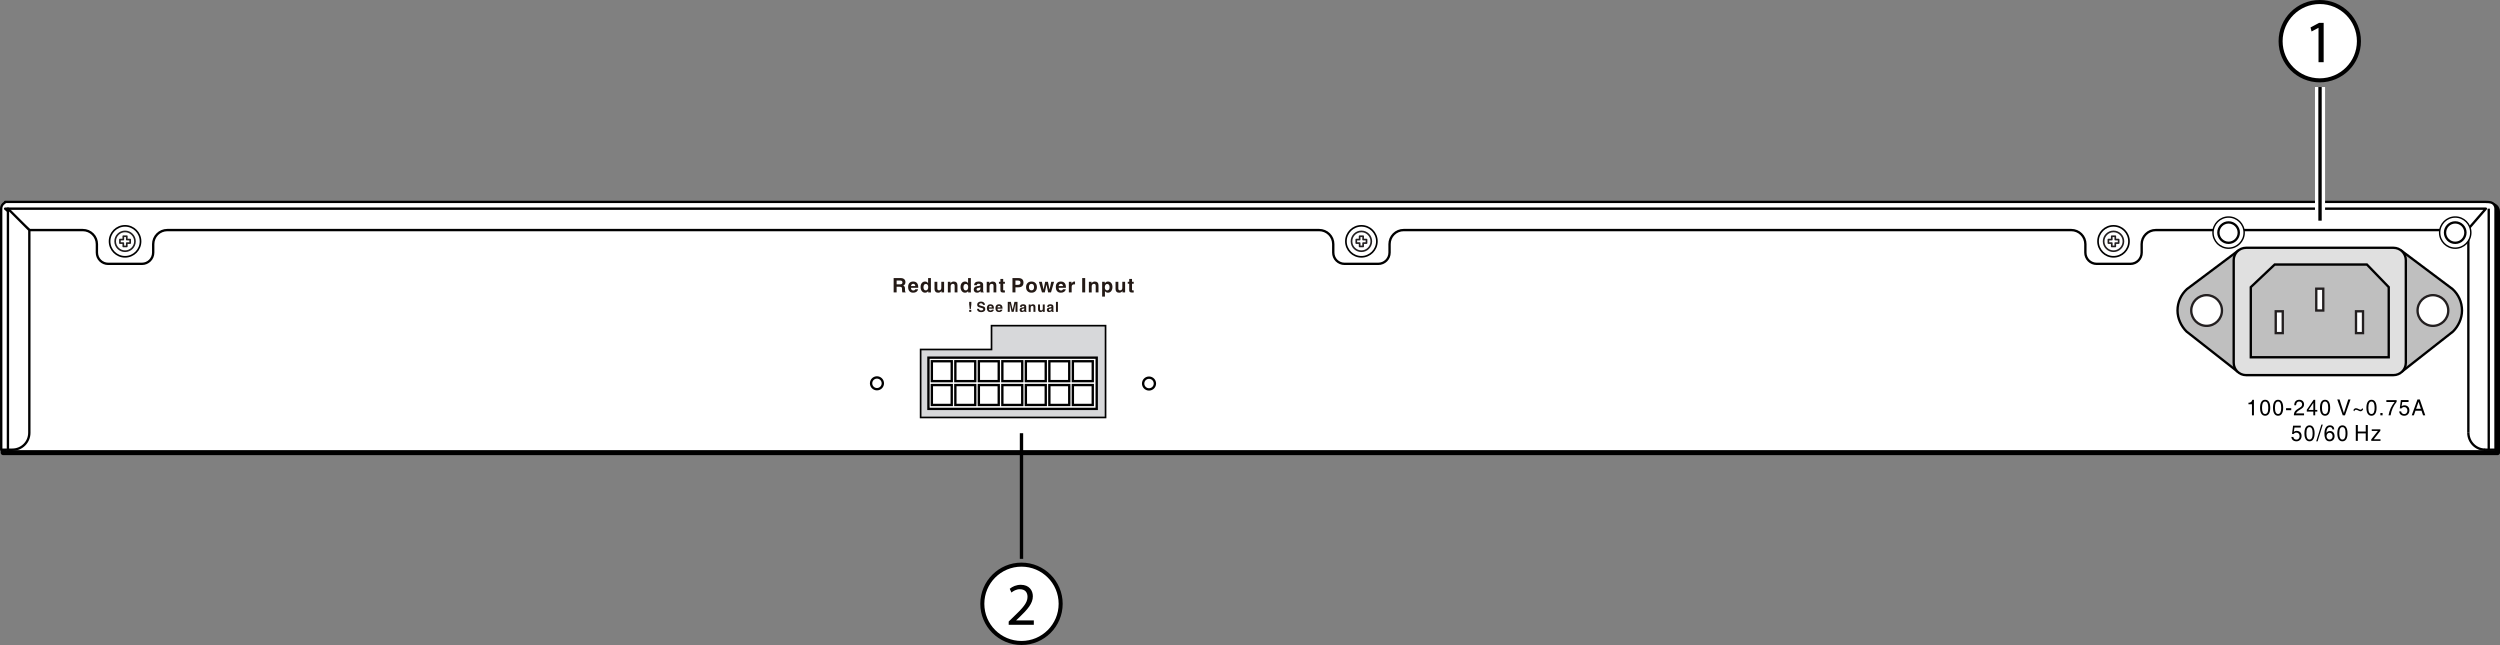 <?xml version="1.0" encoding="UTF-8"?>
<!DOCTYPE svg PUBLIC "-//W3C//DTD SVG 1.1//EN" "http://www.w3.org/Graphics/SVG/1.1/DTD/svg11.dtd">
<!-- Generator: Adobe Illustrator 15.1.0, SVG Export Plug-In . SVG Version: 6.00 Build 0)  --><svg xmlns="http://www.w3.org/2000/svg" version="1.1" x="0px" y="0px" width="371.9px" height="95.948px" viewBox="0 0 371.9 95.948" enable-background="new 0 0 371.9 95.948" xml:space="preserve">
    <rect x="0" y="0" width="371.9" height="95.948" fill="#808080" stroke="none"/>
    <g id="chassis">
        <g>
            <g>
                <path fill="#FFFFFF" stroke="#000000" stroke-width="0.75" stroke-linejoin="round" stroke-miterlimit="2.613" d="     M369.426,67.333h2.1V31.485c0-0.266-0.106-0.522-0.295-0.711c-0.188-0.188-0.445-0.294-1.136-0.294H1.052     c0.157,0-0.098,0.106-0.287,0.294c-0.188,0.189-0.294,0.445-0.294,0.711l0.01,35.848h1.242H369.426z"/>
                <path fill="#FFFFFF" stroke="#000000" stroke-width="0.35" stroke-linejoin="round" stroke-miterlimit="2.613" d="     M369.555,66.894h1.676V31.042c0-0.267-0.106-0.522-0.295-0.71c-0.188-0.188-0.444-0.294-1.136-0.294H0.756     c0.158,0-0.098,0.106-0.287,0.294c-0.188,0.188-0.294,0.444-0.294,0.71l0.009,35.852H1.85"/>
                <path fill="#FFFFFF" stroke="#000000" stroke-width="0.35" stroke-linejoin="round" stroke-miterlimit="2.613" d="     M24.884,34.225c-0.555,0-1.087,0.22-1.48,0.612c-0.393,0.393-0.613,0.926-0.613,1.481v1.257c0,0.926-0.75,1.675-1.676,1.675     h-5.026c-0.444,0-0.87-0.176-1.184-0.49c-0.314-0.313-0.491-0.741-0.491-1.185v-1.257c0-0.555-0.221-1.088-0.613-1.481     c-0.393-0.392-0.925-0.612-1.48-0.612H4.363l-3.607-3.183H369.8l-2.758,3.183h-46.353c-0.556,0-1.09,0.22-1.479,0.612     c-0.395,0.393-0.615,0.926-0.615,1.481v1.257c0,0.926-0.749,1.675-1.674,1.675h-5.025c-0.444,0-0.873-0.176-1.185-0.49     c-0.314-0.313-0.491-0.741-0.491-1.185v-1.257c0-0.555-0.222-1.088-0.614-1.481c-0.392-0.392-0.925-0.612-1.48-0.612h-99.322     c-0.555,0-1.088,0.22-1.48,0.612c-0.393,0.393-0.613,0.926-0.613,1.481v1.257c0,0.926-0.749,1.675-1.676,1.675h-5.025     c-0.444,0-0.871-0.176-1.186-0.49c-0.313-0.313-0.488-0.741-0.488-1.185v-1.257c0-0.555-0.221-1.088-0.613-1.481     c-0.395-0.392-0.927-0.612-1.481-0.612H24.884z"/>
                <path fill="#FFFFFF" stroke="#000000" stroke-width="0.35" stroke-linejoin="round" stroke-miterlimit="2.613" d="M4.363,64.38     V34.225L1.18,31.042v35.852h0.67C3.238,66.894,4.363,65.769,4.363,64.38z"/>
                <circle fill="none" stroke="#000000" stroke-width="0.25" stroke-linejoin="round" stroke-miterlimit="2.613" cx="314.406" cy="35.899" r="2.303"/>
                <circle fill="none" stroke="#000000" stroke-width="0.25" stroke-linejoin="round" stroke-miterlimit="2.613" cx="202.521" cy="35.899" r="2.304"/>
                <circle fill="none" stroke="#000000" stroke-width="0.25" stroke-linejoin="round" stroke-miterlimit="2.613" cx="18.603" cy="35.899" r="2.303"/>
                <path fill="none" stroke="#000000" stroke-width="0.25" stroke-linejoin="bevel" stroke-miterlimit="2.613" d="M203.568,35.899     c0-0.578-0.469-1.047-1.048-1.047c-0.577,0-1.046,0.469-1.046,1.047c0,0.579,0.469,1.047,1.046,1.047     C203.1,36.947,203.568,36.479,203.568,35.899L203.568,35.899z"/>
                <circle fill="none" stroke="#000000" stroke-width="0.25" stroke-linejoin="bevel" stroke-miterlimit="2.613" cx="314.407" cy="35.899" r="1.047"/>
                <circle fill="none" stroke="#000000" stroke-width="0.25" stroke-linejoin="bevel" stroke-miterlimit="2.613" cx="18.603" cy="35.899" r="1.047"/>
                <circle fill="#FFFFFF" stroke="#231F20" stroke-width="0.25" stroke-linejoin="round" cx="18.603" cy="35.898" r="1.472"/>
                <polygon fill="#FFFFFF" stroke="#231F20" stroke-width="0.25" stroke-linejoin="round" points="19.364,35.641 18.862,35.641      18.862,35.139 18.342,35.139 18.342,35.641 17.841,35.641 17.841,36.16 18.342,36.16 18.342,36.662 18.862,36.662 18.862,36.16      19.364,36.16    "/>
                <circle fill="#FFFFFF" stroke="#231F20" stroke-width="0.25" stroke-linejoin="round" cx="202.522" cy="35.898" r="1.472"/>
                <polygon fill="#FFFFFF" stroke="#231F20" stroke-width="0.25" stroke-linejoin="round" points="203.282,35.641 202.779,35.641      202.779,35.139 202.259,35.139 202.259,35.641 201.76,35.641 201.76,36.16 202.259,36.16 202.259,36.662 202.779,36.662      202.779,36.16 203.282,36.16    "/>
                <circle fill="#FFFFFF" stroke="#231F20" stroke-width="0.25" stroke-linejoin="round" cx="314.408" cy="35.898" r="1.472"/>
                <polygon fill="#FFFFFF" stroke="#231F20" stroke-width="0.25" stroke-linejoin="round" points="315.169,35.641 314.67,35.641      314.67,35.139 314.146,35.139 314.146,35.641 313.646,35.641 313.646,36.16 314.146,36.16 314.146,36.662 314.67,36.662      314.67,36.16 315.169,36.16    "/>
		</g>
            <line fill="#FFFFFF" stroke="#000000" stroke-width="0.35" stroke-linejoin="round" stroke-miterlimit="2.613" x1="367.193" y1="64.38" x2="367.193" y2="33.915"/>
	</g>
        <path fill="#FFFFFF" stroke="#000000" stroke-width="0.35" stroke-linejoin="round" stroke-miterlimit="2.613" d="M369.706,66.894   c-1.388,0-2.513-1.125-2.513-2.514"/>
        <line fill="#FFFFFF" stroke="#000000" stroke-width="0.35" stroke-linejoin="round" stroke-miterlimit="2.613" x1="370.224" y1="31.042" x2="370.224" y2="66.894"/>
</g>
    <g id="Label">
</g>
    <g id="callouts">
        <line fill="none" stroke="#FFFFFF" stroke-width="1.5" x1="345.127" y1="12.947" x2="345.127" y2="32.825"/>
        <line fill="none" stroke="#000000" stroke-width="0.5" x1="345.127" y1="12.947" x2="345.127" y2="32.825"/>
        <circle fill="#FFFFFF" stroke="#000000" stroke-width="0.6" stroke-miterlimit="11.474" cx="345.088" cy="6.126" r="5.826"/>
        <g>
            <g>
                <path d="M344.904,4.137h-0.019l-1.017,0.549l-0.153-0.603l1.278-0.684h0.675V9.25h-0.765V4.137z"/>
		</g>
	</g>
        <line fill="none" stroke="#000000" stroke-width="0.216" stroke-linejoin="bevel" stroke-miterlimit="2.613" x1="369.792" y1="67.327" x2="0.581" y2="67.327"/>
        <circle fill="#FFFFFF" stroke="#000000" stroke-width="0.216" stroke-linejoin="bevel" stroke-miterlimit="2.613" cx="331.523" cy="34.603" r="2.317"/>
        <circle fill="#FFFFFF" stroke="#000000" stroke-width="0.216" stroke-linejoin="bevel" stroke-miterlimit="2.613" cx="365.239" cy="34.603" r="2.318"/>
        <circle fill="#FFFFFF" stroke="#000000" stroke-width="0.35" stroke-linejoin="round" stroke-miterlimit="2.613" cx="365.239" cy="34.603" r="1.518"/>
        <circle fill="#FFFFFF" stroke="#000000" stroke-width="0.35" stroke-linejoin="round" stroke-miterlimit="2.613" cx="331.524" cy="34.603" r="1.517"/>
        <path fill="#231915" d="M168.652,43.51c-0.07,0.005-0.154,0.008-0.257,0.008c-0.147,0-0.252-0.026-0.316-0.079   c-0.065-0.052-0.098-0.139-0.098-0.259v-0.967h-0.219v-0.291h0.219v-0.426h0.417v0.426h0.254v0.291h-0.254v0.897   c0,0.037,0.011,0.061,0.033,0.072c0.021,0.012,0.067,0.018,0.136,0.018h0.085V43.51z M166.364,41.923v0.988   c0,0.097,0.022,0.168,0.063,0.214c0.043,0.048,0.106,0.071,0.192,0.071c0.108,0,0.19-0.034,0.249-0.099   c0.059-0.066,0.087-0.162,0.087-0.285v-0.889h0.208h0.209v1.579h-0.198h-0.198v-0.236c-0.016,0.029-0.031,0.055-0.052,0.081   c-0.103,0.13-0.251,0.196-0.447,0.196c-0.166,0-0.294-0.049-0.388-0.146c-0.094-0.099-0.141-0.235-0.141-0.409v-1.064h0.208   H166.364z M164.705,43.2c0.11,0,0.197-0.042,0.261-0.125c0.063-0.083,0.093-0.2,0.093-0.349c0-0.152-0.03-0.272-0.093-0.357   c-0.062-0.086-0.149-0.127-0.259-0.127c-0.113,0-0.199,0.043-0.26,0.132c-0.064,0.088-0.095,0.21-0.095,0.367   c0,0.144,0.031,0.257,0.095,0.339C164.507,43.159,164.592,43.2,164.705,43.2z M163.955,41.923L163.955,41.923h0.196h0.2v0.233   l0.028-0.04c0.111-0.158,0.259-0.237,0.444-0.237c0.2,0,0.362,0.074,0.482,0.222c0.121,0.148,0.183,0.343,0.183,0.584   c0,0.257-0.062,0.464-0.183,0.621c-0.12,0.156-0.282,0.235-0.482,0.235c-0.185,0-0.331-0.073-0.442-0.22l-0.01-0.012v0.81h-0.207   h-0.209V41.923z M161.981,43.502v-1.579h0.199h0.199v0.233c0.015-0.028,0.033-0.056,0.052-0.08   c0.104-0.131,0.253-0.196,0.448-0.196c0.166,0,0.298,0.049,0.391,0.149c0.095,0.098,0.143,0.235,0.143,0.41v1.063h-0.208h-0.208   v-0.988c0-0.097-0.021-0.169-0.064-0.216c-0.041-0.047-0.106-0.071-0.195-0.071c-0.108,0-0.192,0.034-0.251,0.1   c-0.058,0.065-0.086,0.16-0.086,0.285v0.891h-0.209H161.981z M160.987,43.502v-2.134h0.222h0.224v2.134h-0.222H160.987z    M159.002,43.502v-1.579h0.199h0.199v0.282c0.014-0.031,0.032-0.06,0.049-0.09c0.098-0.156,0.225-0.235,0.38-0.235l0.095,0.001   v0.425c-0.037-0.003-0.079-0.006-0.125-0.006c-0.127,0-0.221,0.032-0.286,0.095c-0.063,0.063-0.092,0.158-0.092,0.286v0.821h-0.208   H159.002z M158.13,42.55L158.13,42.55c-0.01-0.096-0.033-0.17-0.075-0.223c-0.053-0.071-0.135-0.106-0.248-0.106   c-0.107,0-0.189,0.042-0.244,0.124c-0.035,0.053-0.062,0.122-0.077,0.206H158.13z M157.813,43.542   c-0.242,0-0.425-0.073-0.555-0.222c-0.131-0.147-0.195-0.36-0.195-0.634c0-0.252,0.065-0.45,0.198-0.593   c0.132-0.142,0.317-0.214,0.552-0.214c0.24,0,0.426,0.073,0.557,0.219c0.128,0.146,0.195,0.352,0.195,0.624   c0.001,0.029,0,0.061-0.007,0.093h-1.075c0.01,0.125,0.037,0.218,0.083,0.281c0.057,0.077,0.155,0.115,0.29,0.115   c0.062,0,0.12-0.018,0.175-0.054c0.053-0.036,0.085-0.078,0.096-0.128h0.424c-0.036,0.16-0.119,0.286-0.249,0.377   C158.173,43.498,158.009,43.542,157.813,43.542z M155.005,43.502l-0.458-1.579h0.219h0.222l0.252,1.159h0.001l0.235-1.159h0.208   h0.208l0.234,1.163l0.256-1.163h0.209h0.211l-0.456,1.579h-0.213h-0.213l-0.242-1.176l0,0l-0.25,1.176h-0.211H155.005z    M153.444,43.193c0.123,0,0.219-0.04,0.283-0.121c0.065-0.081,0.098-0.201,0.098-0.356c0-0.159-0.033-0.281-0.098-0.363   c-0.064-0.083-0.161-0.124-0.283-0.124c-0.125,0-0.22,0.042-0.282,0.124c-0.066,0.083-0.098,0.204-0.098,0.363   c0,0.156,0.032,0.275,0.098,0.356C153.225,43.154,153.32,43.193,153.444,43.193z M153.444,43.542c-0.248,0-0.443-0.073-0.588-0.222   c-0.146-0.147-0.22-0.348-0.22-0.6c0-0.257,0.073-0.46,0.22-0.613c0.145-0.152,0.34-0.228,0.588-0.228   c0.247,0,0.446,0.076,0.591,0.228c0.145,0.152,0.218,0.356,0.218,0.613c0,0.252-0.073,0.453-0.218,0.6   C153.89,43.469,153.691,43.542,153.444,43.542z M151.058,42.373L151.058,42.373h0.372c0.126,0,0.218-0.027,0.282-0.083   c0.062-0.055,0.094-0.139,0.094-0.25c0-0.102-0.032-0.177-0.094-0.229c-0.064-0.05-0.156-0.076-0.282-0.076h-0.372V42.373z    M150.613,43.502v-2.134h0.222h0.67c0.244,0,0.43,0.056,0.557,0.171c0.125,0.113,0.19,0.278,0.19,0.497   c0,0.23-0.064,0.406-0.19,0.524c-0.127,0.12-0.313,0.179-0.557,0.179c-0.173-0.001-0.321,0-0.447,0.003v0.759h-0.22H150.613z    M149.488,43.51c-0.068,0.005-0.155,0.008-0.255,0.008c-0.148,0-0.252-0.026-0.317-0.079c-0.065-0.052-0.096-0.139-0.096-0.259   v-0.967h-0.221v-0.291h0.221v-0.426h0.416v0.426h0.252v0.291h-0.252v0.897c0,0.037,0.011,0.061,0.032,0.072   s0.067,0.018,0.137,0.018h0.083V43.51z M146.783,43.502v-1.579h0.197h0.197v0.233c0.017-0.028,0.036-0.056,0.055-0.08   c0.102-0.131,0.251-0.196,0.447-0.196c0.167,0,0.296,0.049,0.392,0.149c0.095,0.098,0.143,0.235,0.143,0.41v1.063h-0.208h-0.21   v-0.988c0-0.097-0.02-0.169-0.063-0.216c-0.042-0.047-0.106-0.071-0.194-0.071c-0.109,0-0.194,0.034-0.252,0.1   c-0.058,0.065-0.087,0.16-0.087,0.285v0.891h-0.208H146.783z M145.843,42.918v-0.182c-0.049,0.027-0.112,0.049-0.192,0.067   l-0.154,0.028c-0.072,0.013-0.128,0.039-0.165,0.075c-0.039,0.036-0.058,0.082-0.058,0.137c0,0.063,0.018,0.112,0.051,0.147   c0.035,0.037,0.083,0.055,0.143,0.055c0.133,0,0.24-0.048,0.32-0.141c0.015-0.019,0.028-0.045,0.039-0.082   C145.837,42.987,145.843,42.952,145.843,42.918z M145.341,43.542c-0.145,0-0.263-0.041-0.352-0.125   c-0.09-0.083-0.134-0.194-0.134-0.331c0-0.145,0.04-0.26,0.12-0.347c0.081-0.086,0.198-0.14,0.352-0.163l0.274-0.038   c0.072-0.01,0.131-0.026,0.179-0.05c0.021-0.009,0.036-0.028,0.047-0.053c0.011-0.023,0.016-0.048,0.011-0.076   c-0.004-0.044-0.028-0.08-0.067-0.105c-0.049-0.03-0.115-0.045-0.204-0.045c-0.08,0-0.141,0.02-0.186,0.058   c-0.045,0.039-0.069,0.093-0.071,0.164h-0.401c0.011-0.184,0.072-0.322,0.19-0.416c0.117-0.091,0.289-0.137,0.516-0.137   c0.197,0,0.35,0.042,0.465,0.125c0.114,0.083,0.17,0.195,0.17,0.338v0.883c0,0.071,0.005,0.12,0.018,0.149   c0.012,0.029,0.034,0.05,0.07,0.068l0,0V43.5h-0.225h-0.224l0,0c-0.019-0.064-0.033-0.126-0.037-0.187l-0.001-0.003   C145.718,43.465,145.55,43.542,145.341,43.542z M143.675,42.241c-0.113,0-0.2,0.042-0.263,0.127   c-0.063,0.085-0.093,0.206-0.093,0.357c0,0.149,0.03,0.266,0.093,0.349c0.062,0.083,0.148,0.125,0.261,0.125   c0.111,0,0.198-0.044,0.263-0.133c0.061-0.087,0.093-0.209,0.093-0.366c0-0.144-0.032-0.258-0.093-0.339   C143.872,42.281,143.785,42.241,143.675,42.241z M143.562,43.542c-0.201,0-0.364-0.079-0.488-0.235   c-0.123-0.157-0.185-0.364-0.185-0.621c0-0.241,0.062-0.437,0.185-0.584c0.123-0.148,0.285-0.222,0.485-0.222   c0.179,0,0.323,0.076,0.435,0.227l0.017,0.023v-0.762h0.207h0.209v2.134h-0.202h-0.203V43.3l-0.007,0.01   C143.899,43.465,143.749,43.542,143.562,43.542z M141.001,43.502v-1.579h0.195h0.2v0.233c0.017-0.028,0.034-0.056,0.053-0.08   c0.102-0.131,0.251-0.196,0.449-0.196c0.166,0,0.296,0.049,0.39,0.149c0.095,0.098,0.144,0.235,0.144,0.41v1.063h-0.209h-0.21   v-0.988c0-0.097-0.018-0.169-0.062-0.216c-0.042-0.047-0.107-0.071-0.194-0.071c-0.109,0-0.194,0.034-0.251,0.1   c-0.059,0.065-0.089,0.16-0.089,0.285v0.891h-0.208H141.001z M139.437,41.923v0.988c0,0.097,0.021,0.168,0.064,0.214   c0.042,0.048,0.107,0.071,0.191,0.071c0.108,0,0.192-0.034,0.249-0.099c0.059-0.066,0.088-0.162,0.088-0.285v-0.889h0.208h0.208   v1.579h-0.199h-0.197v-0.236c-0.015,0.029-0.032,0.055-0.053,0.081c-0.102,0.13-0.25,0.196-0.445,0.196   c-0.167,0-0.296-0.049-0.391-0.146c-0.093-0.099-0.141-0.235-0.141-0.409v-1.064h0.208H139.437z M137.729,42.241   c-0.113,0-0.2,0.042-0.262,0.127c-0.062,0.085-0.094,0.206-0.094,0.357c0,0.149,0.032,0.266,0.092,0.349   c0.064,0.083,0.149,0.125,0.262,0.125c0.112,0,0.199-0.044,0.263-0.133c0.063-0.087,0.094-0.209,0.094-0.366   c0-0.144-0.031-0.258-0.094-0.339C137.927,42.281,137.841,42.241,137.729,42.241z M137.617,43.542c-0.2,0-0.362-0.079-0.486-0.235   c-0.125-0.157-0.184-0.364-0.184-0.621c0-0.241,0.059-0.437,0.184-0.584c0.123-0.148,0.284-0.222,0.484-0.222   c0.179,0,0.323,0.076,0.433,0.227l0.017,0.023v-0.762h0.208h0.21v2.134h-0.201h-0.201V43.3l-0.007,0.01   C137.954,43.465,137.803,43.542,137.617,43.542z M136.163,42.55L136.163,42.55c-0.012-0.096-0.036-0.17-0.077-0.223   c-0.053-0.071-0.136-0.106-0.247-0.106c-0.107,0-0.19,0.042-0.244,0.124c-0.037,0.053-0.062,0.122-0.077,0.206H136.163z    M135.844,43.542c-0.24,0-0.426-0.073-0.554-0.222c-0.132-0.147-0.197-0.36-0.197-0.634c0-0.252,0.067-0.45,0.2-0.593   c0.131-0.142,0.315-0.214,0.551-0.214c0.24,0,0.426,0.073,0.556,0.219c0.131,0.146,0.196,0.352,0.196,0.624   c0.001,0.029,0,0.061-0.007,0.093h-1.076c0.01,0.125,0.038,0.218,0.083,0.281c0.058,0.077,0.155,0.115,0.289,0.115   c0.063,0,0.122-0.018,0.176-0.054c0.054-0.036,0.086-0.078,0.097-0.128h0.422c-0.036,0.16-0.118,0.286-0.248,0.377   C136.202,43.498,136.04,43.542,135.844,43.542z M133.383,42.299L133.383,42.299h0.518c0.116,0,0.201-0.022,0.26-0.07   c0.058-0.047,0.086-0.118,0.086-0.213c0-0.093-0.027-0.163-0.083-0.21c-0.053-0.048-0.135-0.071-0.244-0.071h-0.537V42.299z    M132.938,43.502v-2.134h0.222h0.855c0.202,0,0.367,0.055,0.491,0.163c0.123,0.109,0.186,0.252,0.186,0.431   c0,0.207-0.069,0.356-0.207,0.451c-0.037,0.025-0.079,0.047-0.125,0.064c0.027,0.01,0.05,0.021,0.072,0.035   c0.121,0.072,0.186,0.195,0.19,0.366l0.01,0.35c0.001,0.07,0.01,0.119,0.021,0.148c0.013,0.029,0.038,0.052,0.072,0.068V43.5   h-0.492c-0.012-0.022-0.021-0.07-0.03-0.143c-0.01-0.074-0.015-0.152-0.016-0.236l-0.003-0.198   c-0.001-0.095-0.028-0.164-0.084-0.205c-0.056-0.04-0.146-0.06-0.272-0.06h-0.445v0.843h-0.221H132.938z"/>
        <path fill="#231915" d="M157.084,46.397v-1.495h0.147h0.146v1.495h-0.145H157.084z M156.419,45.988V45.86   c-0.034,0.02-0.08,0.033-0.135,0.047l-0.108,0.02c-0.049,0.01-0.087,0.027-0.114,0.053c-0.028,0.025-0.04,0.059-0.04,0.096   c0,0.043,0.012,0.078,0.036,0.104s0.057,0.037,0.099,0.037c0.094,0,0.169-0.032,0.224-0.098c0.012-0.012,0.021-0.032,0.028-0.057   C156.416,46.036,156.419,46.012,156.419,45.988z M156.069,46.425c-0.103,0-0.183-0.027-0.247-0.087   c-0.062-0.06-0.094-0.136-0.094-0.231c0-0.102,0.028-0.182,0.085-0.243c0.056-0.06,0.139-0.099,0.245-0.114l0.192-0.025   c0.05-0.008,0.091-0.02,0.126-0.035c0.014-0.008,0.025-0.02,0.032-0.037c0.007-0.018,0.011-0.035,0.009-0.055   c-0.004-0.03-0.021-0.054-0.048-0.072c-0.034-0.021-0.08-0.031-0.143-0.031c-0.056,0-0.1,0.014-0.129,0.041   c-0.032,0.025-0.049,0.064-0.051,0.115h-0.279c0.006-0.131,0.05-0.227,0.131-0.293c0.083-0.064,0.204-0.096,0.362-0.096   c0.137,0,0.247,0.029,0.325,0.086c0.079,0.059,0.119,0.139,0.119,0.238v0.618c0,0.049,0.004,0.085,0.013,0.104   c0.007,0.021,0.024,0.036,0.048,0.048v0.002v0.039h-0.156h-0.158l0,0c-0.013-0.045-0.023-0.089-0.025-0.131l-0.001-0.002   C156.333,46.37,156.214,46.425,156.069,46.425z M154.711,45.291v0.692c0,0.068,0.013,0.117,0.043,0.149   c0.028,0.034,0.074,0.05,0.134,0.05c0.076,0,0.134-0.023,0.175-0.069c0.041-0.046,0.06-0.112,0.06-0.199v-0.623h0.146h0.146v1.106   h-0.137h-0.14v-0.166c-0.012,0.02-0.022,0.039-0.036,0.057c-0.072,0.09-0.178,0.137-0.313,0.137c-0.116,0-0.207-0.034-0.272-0.104   s-0.098-0.164-0.098-0.285v-0.745h0.146H154.711z M153.03,46.397v-1.106h0.139h0.138v0.163c0.011-0.019,0.024-0.037,0.037-0.057   c0.072-0.091,0.176-0.137,0.313-0.137c0.118,0,0.207,0.035,0.274,0.104c0.065,0.07,0.099,0.165,0.099,0.287v0.746h-0.146h-0.146   v-0.692c0-0.069-0.014-0.12-0.045-0.151c-0.028-0.034-0.074-0.051-0.135-0.051c-0.075,0-0.136,0.023-0.176,0.07   c-0.041,0.047-0.061,0.111-0.061,0.199v0.625h-0.144H153.03z M152.373,45.988V45.86c-0.035,0.02-0.08,0.033-0.134,0.047   l-0.108,0.02c-0.05,0.01-0.09,0.027-0.116,0.053c-0.027,0.025-0.041,0.059-0.041,0.096c0,0.043,0.013,0.078,0.037,0.104   s0.056,0.037,0.099,0.037c0.094,0,0.167-0.032,0.224-0.098c0.012-0.012,0.02-0.032,0.028-0.057   C152.369,46.036,152.373,46.012,152.373,45.988z M152.021,46.425c-0.1,0-0.184-0.027-0.247-0.087   c-0.062-0.06-0.093-0.136-0.093-0.231c0-0.102,0.028-0.182,0.085-0.243c0.054-0.06,0.137-0.099,0.245-0.114l0.192-0.025   c0.051-0.008,0.091-0.02,0.125-0.035c0.014-0.008,0.026-0.02,0.033-0.037c0.009-0.018,0.012-0.035,0.009-0.055   c-0.004-0.03-0.021-0.054-0.047-0.072c-0.032-0.021-0.081-0.031-0.144-0.031c-0.056,0-0.098,0.014-0.13,0.041   c-0.031,0.025-0.048,0.064-0.051,0.115h-0.279c0.007-0.131,0.052-0.227,0.133-0.293c0.083-0.064,0.202-0.096,0.36-0.096   c0.138,0,0.246,0.029,0.327,0.086c0.078,0.059,0.119,0.139,0.119,0.238v0.618c0,0.049,0.004,0.085,0.013,0.104   c0.009,0.021,0.025,0.036,0.048,0.048v0.002v0.039h-0.159h-0.155l0,0c-0.014-0.045-0.022-0.089-0.027-0.131v-0.002   C152.284,46.37,152.167,46.425,152.021,46.425z M150.208,46.397L150.208,46.397h-0.146h-0.148v-1.495h0.229h0.229l0.272,1.184   l0.268-1.184h0.227h0.225v1.495h-0.146h-0.147V45.14l0,0l-0.279,1.258h-0.153h-0.154l-0.278-1.285l0,0V46.397z M148.832,45.729   L148.832,45.729c-0.009-0.066-0.025-0.119-0.054-0.155c-0.038-0.05-0.096-0.075-0.173-0.075c-0.075,0-0.133,0.029-0.173,0.086   c-0.024,0.039-0.041,0.086-0.051,0.145H148.832z M148.609,46.425c-0.169,0-0.297-0.052-0.389-0.154   c-0.091-0.104-0.137-0.253-0.137-0.444c0-0.177,0.047-0.314,0.14-0.415c0.093-0.101,0.222-0.15,0.386-0.15   c0.167,0,0.297,0.051,0.39,0.154c0.091,0.102,0.137,0.246,0.137,0.435c0.001,0.022,0,0.043-0.007,0.065h-0.753   c0.007,0.088,0.027,0.153,0.058,0.197c0.042,0.055,0.109,0.082,0.205,0.082c0.043,0,0.083-0.014,0.121-0.039   c0.039-0.025,0.062-0.055,0.067-0.09h0.298c-0.025,0.112-0.083,0.201-0.174,0.265C148.86,46.394,148.745,46.425,148.609,46.425z    M147.559,45.729L147.559,45.729c-0.007-0.066-0.025-0.119-0.055-0.155c-0.037-0.05-0.093-0.075-0.173-0.075   c-0.075,0-0.133,0.029-0.171,0.086c-0.024,0.039-0.041,0.086-0.053,0.145H147.559z M147.335,46.425   c-0.168,0-0.297-0.052-0.39-0.154c-0.09-0.104-0.137-0.253-0.137-0.444c0-0.177,0.048-0.314,0.14-0.415   c0.093-0.101,0.222-0.15,0.386-0.15c0.169,0,0.298,0.051,0.39,0.154c0.09,0.102,0.137,0.246,0.137,0.435   c0.001,0.022,0,0.043-0.005,0.065h-0.751c0.005,0.088,0.024,0.153,0.058,0.197c0.04,0.055,0.107,0.082,0.202,0.082   c0.044,0,0.085-0.014,0.122-0.039c0.038-0.025,0.061-0.055,0.069-0.09h0.296c-0.025,0.112-0.083,0.201-0.175,0.265   C147.588,46.394,147.473,46.425,147.335,46.425z M146.227,45.35L146.227,45.35c-0.006-0.07-0.037-0.126-0.094-0.168   c-0.057-0.042-0.13-0.063-0.222-0.063c-0.079,0-0.141,0.019-0.185,0.053c-0.046,0.035-0.068,0.084-0.068,0.146   c0,0.045,0.023,0.079,0.071,0.104c0.045,0.024,0.144,0.053,0.292,0.086c0.218,0.049,0.363,0.105,0.437,0.168   c0.073,0.063,0.109,0.166,0.109,0.305c0,0.141-0.054,0.252-0.165,0.334c-0.111,0.084-0.26,0.123-0.449,0.123   c-0.188,0-0.336-0.043-0.443-0.131c-0.106-0.088-0.163-0.212-0.17-0.372h0.3c0.003,0.079,0.032,0.14,0.087,0.183   c0.053,0.042,0.128,0.064,0.226,0.064c0.1,0,0.177-0.016,0.232-0.049c0.058-0.033,0.085-0.076,0.085-0.134   c0-0.056-0.021-0.097-0.06-0.123c-0.04-0.026-0.124-0.055-0.253-0.083c-0.237-0.054-0.395-0.111-0.475-0.172   c-0.078-0.062-0.119-0.156-0.119-0.285c0-0.146,0.052-0.26,0.158-0.346c0.104-0.086,0.247-0.127,0.425-0.127   c0.167,0,0.304,0.044,0.41,0.133c0.104,0.087,0.162,0.206,0.173,0.354H146.227z M144.179,46.103h0.31v0.295h-0.31V46.103z    M144.258,45.987l-0.083-0.717v-0.364h0.161h0.161v0.364l-0.084,0.717h-0.076H144.258z"/>
        <g>
            <path fill="#BFBFBF" stroke="#000000" stroke-width="0.35" d="M357.381,55.229l7.533-5.916c0.783-0.783,1.334-1.926,1.334-3.121    c0-1.262-0.54-2.395-1.4-3.186l-7.612-5.709h-24.296l-7.611,5.709c-0.86,0.791-1.401,1.924-1.401,3.186    c0,1.195,0.551,2.338,1.334,3.121l7.534,5.916H357.381z"/>
            <path fill="#E0E0E0" stroke="#000000" stroke-width="0.35" d="M332.285,53.965c0,1.018,0.825,1.84,1.843,1.84h21.921    c1.017,0,1.842-0.822,1.842-1.84V38.703c0-1.018-0.825-1.842-1.842-1.842h-21.921c-1.018,0-1.843,0.824-1.843,1.842V53.965z"/>
            <polygon fill="#BFBFBF" stroke="#000000" stroke-width="0.35" points="334.828,42.713 338.38,39.353 352.101,39.353     355.348,42.713 355.348,53.146 334.828,53.146   "/>
            <rect x="350.479" y="46.309" fill="#FFFFFF" stroke="#231F20" stroke-width="0.35" width="1.043" height="3.244"/>
            <rect x="344.567" y="42.945" fill="#FFFFFF" stroke="#231F20" stroke-width="0.35" width="1.042" height="3.246"/>
            <rect x="338.538" y="46.309" fill="#FFFFFF" stroke="#231F20" stroke-width="0.35" width="1.044" height="3.244"/>
            <circle fill="#FFFFFF" stroke="#231F20" stroke-width="0.35" cx="328.254" cy="46.191" r="2.284"/>
            <circle fill="#FFFFFF" stroke="#231F20" stroke-width="0.35" cx="361.921" cy="46.191" r="2.284"/>
	</g>
        <g>
            <path d="M352.747,65.361l0.986-1.252h-0.912v-0.123v-0.119h1.281v0.113v0.113l-0.984,1.252h1.006v0.121v0.119h-1.377v-0.113    V65.361z M350.448,65.586v-2.359h0.148h0.156v0.967h1.176v-0.967h0.154h0.154v2.359h-0.154h-0.154v-1.109h-1.176v1.109h-0.148    H350.448z M348.456,65.389c0.156,0,0.273-0.078,0.352-0.23c0.078-0.156,0.117-0.387,0.115-0.695    c0.002-0.311-0.037-0.543-0.115-0.697c-0.078-0.152-0.195-0.23-0.352-0.23c-0.154,0-0.268,0.078-0.346,0.23    c-0.078,0.154-0.115,0.387-0.117,0.697c0.002,0.309,0.039,0.539,0.117,0.695C348.188,65.311,348.302,65.389,348.456,65.389z     M348.456,65.65c-0.24,0-0.428-0.104-0.561-0.311c-0.129-0.205-0.195-0.5-0.195-0.877c0-0.381,0.066-0.672,0.195-0.881    c0.133-0.205,0.32-0.309,0.561-0.309c0.244,0,0.434,0.104,0.564,0.309c0.131,0.209,0.195,0.5,0.195,0.881    c0,0.377-0.064,0.672-0.195,0.877C348.89,65.547,348.7,65.65,348.456,65.65z M346.101,64.883c0,0.15,0.043,0.27,0.129,0.365    c0.08,0.092,0.188,0.141,0.318,0.141c0.133,0,0.24-0.049,0.322-0.141c0.086-0.096,0.129-0.215,0.129-0.365    c0-0.148-0.043-0.271-0.129-0.365c-0.082-0.094-0.189-0.143-0.322-0.143c-0.131,0-0.238,0.049-0.32,0.143    C346.144,64.611,346.101,64.734,346.101,64.883z M346.595,63.273c0.195,0,0.35,0.055,0.465,0.164    c0.117,0.111,0.176,0.262,0.188,0.455h-0.275c-0.01-0.115-0.049-0.203-0.113-0.264c-0.064-0.064-0.152-0.094-0.264-0.094    c-0.17,0-0.301,0.084-0.395,0.256c-0.08,0.146-0.125,0.344-0.131,0.6c0.133-0.184,0.313-0.275,0.523-0.275    c0.209,0,0.379,0.07,0.504,0.211c0.127,0.139,0.193,0.328,0.193,0.557s-0.07,0.416-0.209,0.555    c-0.141,0.141-0.32,0.213-0.547,0.213c-0.24,0-0.428-0.102-0.559-0.293c-0.131-0.197-0.193-0.475-0.193-0.836    c0-0.398,0.07-0.707,0.211-0.924C346.134,63.383,346.337,63.273,346.595,63.273z M345.536,63.166l-0.766,2.484h-0.211l0.771-2.484    H345.536z M343.563,65.389c0.152,0,0.271-0.078,0.348-0.23c0.078-0.156,0.117-0.387,0.115-0.695    c0.002-0.311-0.037-0.543-0.115-0.697c-0.076-0.152-0.195-0.23-0.348-0.23c-0.156,0-0.271,0.078-0.348,0.23    c-0.078,0.154-0.115,0.387-0.117,0.697c0.002,0.309,0.039,0.539,0.117,0.695C343.292,65.311,343.407,65.389,343.563,65.389z     M343.563,65.65c-0.242,0-0.428-0.104-0.563-0.311c-0.129-0.205-0.195-0.5-0.195-0.877c0-0.381,0.066-0.672,0.195-0.881    c0.135-0.205,0.32-0.309,0.563-0.309c0.246,0,0.432,0.104,0.561,0.309c0.129,0.209,0.197,0.5,0.197,0.881    c0,0.377-0.068,0.672-0.197,0.877C343.995,65.547,343.81,65.65,343.563,65.65z M342.382,64.844c0,0.236-0.07,0.428-0.213,0.578    c-0.141,0.15-0.322,0.229-0.545,0.229c-0.219,0-0.4-0.061-0.533-0.176c-0.135-0.113-0.209-0.275-0.225-0.479h0.287    c0.018,0.129,0.064,0.23,0.15,0.299c0.084,0.07,0.193,0.104,0.332,0.104c0.133,0,0.24-0.049,0.326-0.145    c0.084-0.098,0.127-0.223,0.127-0.375c0-0.16-0.047-0.289-0.131-0.383c-0.09-0.096-0.209-0.143-0.359-0.143    c-0.078,0-0.16,0.02-0.234,0.061c-0.076,0.039-0.131,0.092-0.174,0.156l-0.23-0.018l0.158-1.232h1.145v0.283h-0.939l-0.094,0.633    l0.01-0.01c0.119-0.086,0.248-0.131,0.383-0.131c0.234,0,0.42,0.068,0.555,0.201C342.313,64.434,342.382,64.613,342.382,64.844z     M359.784,59.773l-0.365,1.045h0.709L359.784,59.773L359.784,59.773z M358.769,61.785l0.854-2.359h0.174h0.172l0.813,2.359h-0.164    h-0.164l-0.229-0.686h-0.9l-0.238,0.686h-0.156H358.769z M358.421,61.041c0,0.236-0.072,0.43-0.215,0.582    c-0.143,0.148-0.324,0.225-0.547,0.225c-0.219,0-0.398-0.061-0.531-0.174c-0.135-0.115-0.209-0.273-0.225-0.479h0.287    c0.016,0.127,0.064,0.227,0.15,0.295c0.084,0.072,0.193,0.107,0.332,0.107c0.133,0,0.24-0.051,0.324-0.143    c0.084-0.102,0.129-0.227,0.129-0.379c0-0.16-0.045-0.289-0.133-0.383s-0.203-0.143-0.355-0.143c-0.084,0-0.162,0.02-0.236,0.063    c-0.08,0.039-0.137,0.092-0.174,0.154l-0.234-0.016l0.16-1.232h1.145v0.279h-0.938l-0.098,0.633l0.01-0.008    c0.123-0.084,0.252-0.131,0.387-0.131c0.23,0,0.418,0.068,0.553,0.203C358.351,60.629,358.421,60.813,358.421,61.041z     M355.315,61.785c0.072-0.389,0.182-0.746,0.332-1.076c0.152-0.318,0.344-0.623,0.58-0.91h-1.232V59.52h1.527v0.127v0.129    c-0.24,0.299-0.436,0.613-0.582,0.938c-0.148,0.33-0.254,0.688-0.316,1.072H355.315z M354.104,61.434h0.328v0.352h-0.328V61.434z     M352.782,61.586c0.154,0,0.271-0.076,0.35-0.23c0.076-0.152,0.117-0.387,0.115-0.695c0.002-0.311-0.039-0.541-0.115-0.693    c-0.078-0.158-0.195-0.236-0.35-0.236s-0.271,0.078-0.346,0.236c-0.078,0.152-0.119,0.383-0.119,0.693    c0,0.309,0.041,0.543,0.119,0.695C352.511,61.51,352.628,61.586,352.782,61.586z M352.782,61.848    c-0.242,0-0.428-0.104-0.561-0.309c-0.131-0.205-0.195-0.498-0.195-0.879c0-0.379,0.064-0.674,0.195-0.879    c0.133-0.205,0.318-0.311,0.561-0.311s0.432,0.105,0.559,0.311c0.135,0.205,0.197,0.5,0.197,0.879    c0,0.381-0.063,0.674-0.197,0.879C353.214,61.744,353.024,61.848,352.782,61.848z M350.089,61.006    c0.055-0.102,0.109-0.174,0.17-0.215c0.063-0.043,0.135-0.064,0.219-0.064c0.055,0,0.107,0.008,0.164,0.025    s0.131,0.049,0.219,0.094c0.063,0.031,0.121,0.057,0.178,0.078c0.051,0.016,0.09,0.027,0.113,0.027    c0.045,0,0.094-0.02,0.145-0.063c0.047-0.041,0.092-0.098,0.135-0.174l0.109,0.186c-0.066,0.1-0.127,0.174-0.186,0.217    c-0.059,0.041-0.129,0.064-0.203,0.064c-0.055,0-0.109-0.012-0.168-0.031c-0.055-0.02-0.125-0.057-0.211-0.105    c-0.047-0.027-0.102-0.049-0.154-0.064c-0.055-0.016-0.105-0.025-0.148-0.025c-0.053,0-0.104,0.021-0.148,0.063    c-0.049,0.041-0.088,0.098-0.125,0.174L350.089,61.006z M347.69,59.426L347.69,59.426h0.168h0.17l0.646,2.016h0.002l0.645-2.016    h0.172h0.168l-0.824,2.359h-0.164h-0.164L347.69,59.426z M345.874,61.586c0.158,0,0.271-0.076,0.354-0.23    c0.078-0.152,0.115-0.387,0.115-0.695c0-0.311-0.037-0.541-0.115-0.693c-0.082-0.158-0.195-0.236-0.354-0.236    c-0.15,0-0.266,0.078-0.346,0.236c-0.074,0.152-0.111,0.383-0.111,0.693c0,0.309,0.037,0.543,0.111,0.695    C345.608,61.51,345.724,61.586,345.874,61.586z M345.874,61.848c-0.238,0-0.422-0.104-0.557-0.309    c-0.131-0.205-0.197-0.498-0.197-0.879c0-0.379,0.066-0.674,0.197-0.879c0.135-0.205,0.318-0.311,0.557-0.311    c0.246,0,0.434,0.105,0.564,0.311c0.133,0.205,0.197,0.5,0.197,0.879c0,0.381-0.064,0.674-0.197,0.879    C346.308,61.744,346.12,61.848,345.874,61.848z M344.132,60.984L344.132,60.984V59.93l-0.701,1.029l-0.02,0.025H344.132z     M344.132,61.23h-0.975v-0.135v-0.137l1.023-1.484h0.115h0.115v1.51h0.314v0.246h-0.314v0.555h-0.279V61.23z M342.753,60.152    c0,0.172-0.043,0.311-0.127,0.42s-0.24,0.232-0.471,0.363c-0.248,0.145-0.416,0.275-0.508,0.393    c-0.041,0.053-0.072,0.109-0.098,0.174h1.203v0.283h-1.514c0-0.244,0.057-0.443,0.172-0.598s0.332-0.324,0.652-0.508    c0.154-0.09,0.258-0.17,0.314-0.246c0.055-0.074,0.088-0.172,0.088-0.289c0-0.121-0.045-0.223-0.129-0.301    c-0.084-0.08-0.189-0.117-0.32-0.117c-0.141,0-0.248,0.049-0.324,0.146c-0.076,0.1-0.119,0.236-0.123,0.416h-0.271    c-0.004-0.254,0.061-0.455,0.193-0.602c0.135-0.143,0.324-0.217,0.563-0.217c0.205,0,0.373,0.064,0.502,0.193    C342.687,59.789,342.753,59.953,342.753,60.152z M340.073,60.727h0.771v0.297h-0.771V60.727z M338.888,61.586    c0.154,0,0.271-0.076,0.348-0.23c0.076-0.152,0.117-0.387,0.115-0.695c0.002-0.311-0.039-0.541-0.115-0.693    c-0.076-0.158-0.193-0.236-0.348-0.236c-0.156,0-0.27,0.078-0.348,0.236c-0.078,0.152-0.113,0.383-0.115,0.693    c0.002,0.309,0.037,0.543,0.115,0.695C338.618,61.51,338.731,61.586,338.888,61.586z M338.888,61.848    c-0.242,0-0.432-0.104-0.561-0.309c-0.131-0.205-0.199-0.498-0.199-0.879c0-0.379,0.068-0.674,0.199-0.879    c0.129-0.205,0.318-0.311,0.561-0.311s0.434,0.105,0.561,0.311c0.129,0.205,0.195,0.5,0.195,0.879    c0,0.381-0.066,0.674-0.195,0.879C339.321,61.744,339.13,61.848,338.888,61.848z M336.962,61.586c0.156,0,0.271-0.076,0.352-0.23    c0.076-0.152,0.113-0.387,0.113-0.695c0-0.311-0.037-0.541-0.113-0.693c-0.08-0.158-0.195-0.236-0.352-0.236    c-0.152,0-0.271,0.078-0.35,0.236c-0.072,0.152-0.113,0.383-0.113,0.693c0,0.309,0.041,0.543,0.113,0.695    C336.69,61.51,336.81,61.586,336.962,61.586z M336.962,61.848c-0.242,0-0.424-0.104-0.557-0.309s-0.199-0.498-0.199-0.879    c0-0.379,0.066-0.674,0.199-0.879s0.314-0.311,0.557-0.311c0.244,0,0.43,0.105,0.563,0.311c0.131,0.205,0.197,0.5,0.197,0.879    c0,0.381-0.066,0.674-0.197,0.879C337.392,61.744,337.206,61.848,336.962,61.848z M335.001,61.785v-1.643h-0.52v-0.229    c0.156,0.002,0.279-0.031,0.373-0.105c0.096-0.072,0.17-0.184,0.213-0.338h0.227v2.314h-0.146H335.001z"/>
	</g>
        <circle fill="#FFFFFF" stroke="#000000" stroke-width="0.6" stroke-miterlimit="11.474" cx="151.957" cy="89.822" r="5.827"/>
        <g>
            <g>
                <path d="M150.053,92.947v-0.486l0.621-0.603c1.495-1.423,2.179-2.179,2.179-3.062c0-0.594-0.279-1.144-1.152-1.144     c-0.531,0-0.972,0.271-1.242,0.495l-0.252-0.558c0.396-0.333,0.981-0.595,1.648-0.595c1.26,0,1.792,0.864,1.792,1.702     c0,1.08-0.783,1.953-2.017,3.142l-0.459,0.433v0.018h2.62v0.657H150.053z"/>
		</g>
	</g>
        <line fill="none" stroke="#000000" stroke-width="0.5" stroke-miterlimit="11.474" x1="151.957" y1="83.135" x2="151.957" y2="64.444"/>
        <g>
            <path fill="#FFFFFF" d="M171.803,57.055c0,0.482-0.393,0.874-0.875,0.874c-0.483,0-0.875-0.392-0.875-0.874    c0-0.484,0.392-0.873,0.875-0.873C171.411,56.182,171.803,56.57,171.803,57.055"/>
            <circle fill="none" stroke="#000000" stroke-width="0.35" cx="170.928" cy="57.055" r="0.875"/>
            <path fill="#FFFFFF" d="M131.332,57.023c0,0.481-0.391,0.873-0.874,0.873s-0.875-0.392-0.875-0.873    c0-0.483,0.392-0.874,0.875-0.874S131.332,56.54,131.332,57.023"/>
            <circle fill="none" stroke="#000000" stroke-width="0.35" cx="130.457" cy="57.023" r="0.875"/>
            <polyline fill="#D7D8DA" points="147.499,48.446 147.499,51.989 136.952,51.989 136.952,62.102 164.461,62.102 164.461,48.446     147.499,48.446   "/>
            <polygon fill="none" stroke="#000000" stroke-width="0.25" points="147.499,48.446 147.499,51.989 136.952,51.989 136.952,62.102     164.461,62.102 164.461,48.446   "/>
            <rect x="138.115" y="53.205" fill="#FFFFFF" width="25.032" height="7.623"/>
            <rect x="138.115" y="53.205" fill="none" stroke="#000000" stroke-width="0.35" width="25.032" height="7.623"/>
            <rect x="138.622" y="53.738" fill="#FFFFFF" width="2.958" height="2.958"/>
            <rect x="138.622" y="53.738" fill="none" stroke="#000000" stroke-width="0.35" width="2.958" height="2.958"/>
            <rect x="142.118" y="53.738" fill="#FFFFFF" width="2.958" height="2.958"/>
            <rect x="142.118" y="53.738" fill="none" stroke="#000000" stroke-width="0.35" width="2.958" height="2.958"/>
            <rect x="145.615" y="53.738" fill="#FFFFFF" width="2.958" height="2.958"/>
            <rect x="145.615" y="53.738" fill="none" stroke="#000000" stroke-width="0.35" width="2.958" height="2.958"/>
            <rect x="149.112" y="53.738" fill="#FFFFFF" width="2.957" height="2.958"/>
            <rect x="149.11" y="53.738" fill="none" stroke="#000000" stroke-width="0.35" width="2.959" height="2.958"/>
            <rect x="152.606" y="53.738" fill="#FFFFFF" width="2.959" height="2.958"/>
            <rect x="152.606" y="53.738" fill="none" stroke="#000000" stroke-width="0.35" width="2.959" height="2.958"/>
            <rect x="156.102" y="53.738" fill="#FFFFFF" width="2.959" height="2.958"/>
            <rect x="156.102" y="53.738" fill="none" stroke="#000000" stroke-width="0.35" width="2.959" height="2.958"/>
            <rect x="159.598" y="53.738" fill="#FFFFFF" width="2.959" height="2.958"/>
            <rect x="159.6" y="53.738" fill="none" stroke="#000000" stroke-width="0.35" width="2.959" height="2.958"/>
            <rect x="138.622" y="57.282" fill="#FFFFFF" width="2.958" height="2.958"/>
            <rect x="138.622" y="57.282" fill="none" stroke="#000000" stroke-width="0.35" width="2.958" height="2.958"/>
            <rect x="142.118" y="57.282" fill="#FFFFFF" width="2.958" height="2.958"/>
            <rect x="142.118" y="57.282" fill="none" stroke="#000000" stroke-width="0.35" width="2.958" height="2.958"/>
            <rect x="145.615" y="57.282" fill="#FFFFFF" width="2.958" height="2.958"/>
            <rect x="145.615" y="57.282" fill="none" stroke="#000000" stroke-width="0.35" width="2.958" height="2.958"/>
            <rect x="149.112" y="57.282" fill="#FFFFFF" width="2.957" height="2.958"/>
            <rect x="149.11" y="57.282" fill="none" stroke="#000000" stroke-width="0.35" width="2.959" height="2.958"/>
            <rect x="152.606" y="57.282" fill="#FFFFFF" width="2.959" height="2.958"/>
            <rect x="152.606" y="57.282" fill="none" stroke="#000000" stroke-width="0.35" width="2.959" height="2.958"/>
            <rect x="156.102" y="57.282" fill="#FFFFFF" width="2.959" height="2.958"/>
            <rect x="156.102" y="57.282" fill="none" stroke="#000000" stroke-width="0.35" width="2.959" height="2.958"/>
            <rect x="159.598" y="57.282" fill="#FFFFFF" width="2.959" height="2.958"/>
            <rect x="159.6" y="57.282" fill="none" stroke="#000000" stroke-width="0.35" width="2.959" height="2.958"/>
	</g>
</g>
</svg>